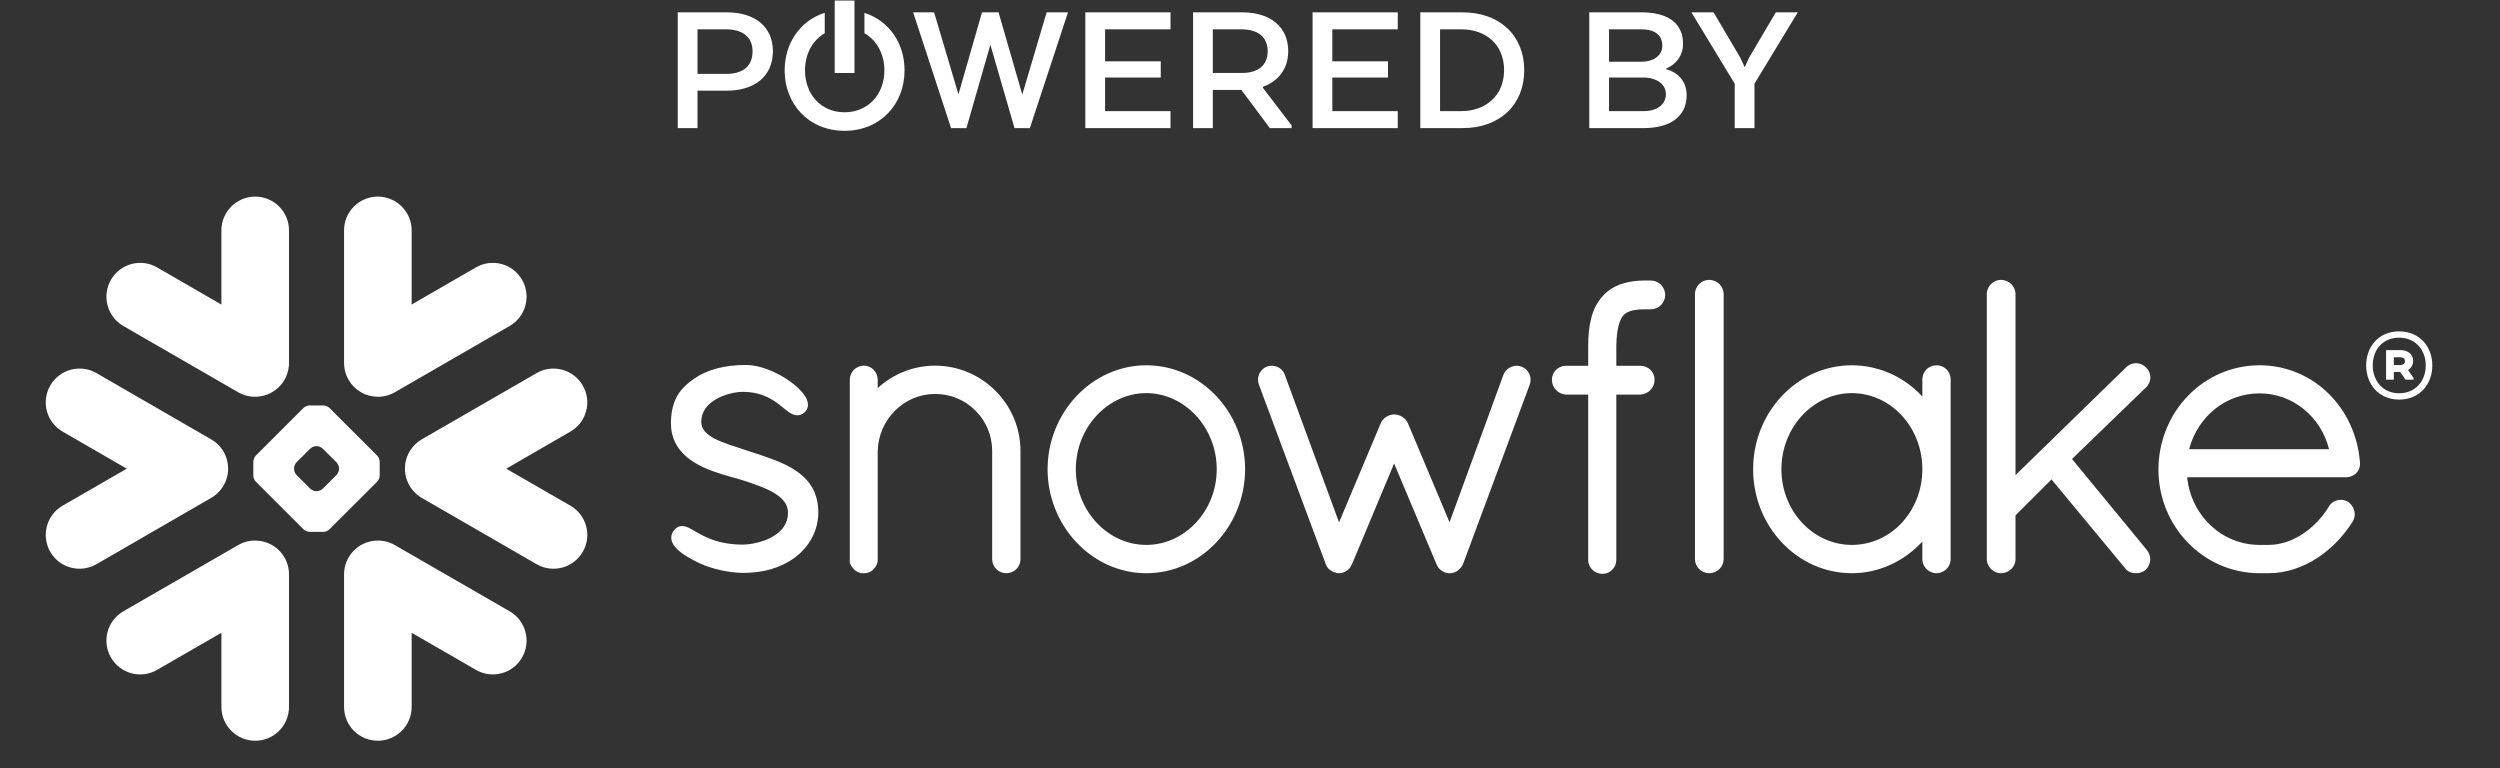 <svg
  width="703"
  height="216"
  viewBox="0 0 703 216"
  fill="none"
  xmlns="http://www.w3.org/2000/svg"
>
  <rect x="0" y="0" width="703" height="216" fill="#333333" stroke="none"/>
  <g clip-path="url(#clip0_251_28173)">
    <path
      fill-rule="evenodd"
      clip-rule="evenodd"
      d="M234.724 20.525H240.277V0.158H234.724V20.525ZM243.079 3.617V9.35C246.563 11.333 248.693 15.198 248.693 19.801C248.693 26.473 244.148 31.572 237.473 31.572C230.852 31.572 226.365 26.473 226.365 19.801C226.365 15.195 228.47 11.329 231.922 9.347V3.606C224.959 5.814 220.642 12.172 220.642 19.801C220.642 29.186 227.318 36.781 237.473 36.781C247.684 36.781 254.359 29.186 254.359 19.801C254.359 12.183 250.054 5.832 243.079 3.617ZM499.36 3.472H505.531L493.357 23.544V36.022H487.802V23.544L475.628 3.472H481.856L489.373 16.22L490.608 18.878L491.842 16.22L499.36 3.472ZM452.459 21.808V31.247H462.276C465.755 31.247 468.448 29.512 468.448 26.473C468.448 23.707 465.923 21.971 462.726 21.808H452.459ZM461.604 8.246H452.459V17.36H461.491C465.138 17.36 467.438 15.516 467.438 12.857C467.438 9.765 465.194 8.246 461.604 8.246ZM462.164 36.022H446.904V3.472H461.66C469.121 3.472 473.273 6.619 473.273 12.315C473.273 15.569 471.421 18.065 468.56 19.259V19.475C471.983 20.398 474.283 23.002 474.283 26.744C474.283 32.875 469.57 36.022 462.164 36.022ZM404.942 8.246V31.247H410.945C417.676 31.247 422.951 26.962 422.951 19.747C422.951 12.368 417.676 8.246 410.945 8.246H404.942ZM411.282 36.022H399.387V3.472H411.282C421.772 3.472 428.617 10.037 428.617 19.747C428.617 29.457 421.772 36.022 411.282 36.022ZM390.3 21.808H374.647V31.247H393.049V36.022H369.094V3.472H393.049V8.246H374.647V17.251H390.3V21.808ZM349.066 8.246H341.043V20.506H349.402C353.498 20.506 356.471 18.553 356.471 14.431C356.471 10.253 353.554 8.246 349.066 8.246ZM349.346 3.472C357.257 3.472 362.25 7.595 362.25 14.377C362.25 19.421 359.444 22.839 355.125 24.412V24.683L363.204 35.262V36.022H357.088L349.066 25.28H341.043V36.022H335.49V3.472H349.346ZM326.402 21.808H310.748V31.247H329.15V36.022H305.195V3.472H329.15V8.246H310.748V17.251H326.402V21.808ZM278.491 12.586L271.759 36.022H267.439L256.779 3.472H262.67L269.516 26.528L276.135 3.472H280.792L287.468 26.582L294.312 3.472H300.316L289.599 36.022H285.28L278.491 12.586ZM204.157 8.246H196.135V20.777H204.214C208.646 20.777 211.62 18.824 211.62 14.431C211.62 10.253 208.646 8.246 204.157 8.246ZM190.581 3.472H204.439C212.348 3.472 217.341 7.595 217.341 14.377C217.341 21.483 212.18 25.497 204.327 25.497H196.135V36.022H190.581V3.472Z"
      fill="white"
    />
  </g>
  <path
    fill-rule="evenodd"
    clip-rule="evenodd"
    d="M427.997 103.164L427.979 103.151C427.979 103.151 427.968 103.145 427.955 103.145C427.499 102.945 427 102.841 426.52 102.841C425.741 102.847 424.995 103.079 424.344 103.486C423.681 103.906 423.12 104.519 422.798 105.286V105.304L407.61 146.869L395.906 119.01L395.887 118.997C395.558 118.218 394.969 117.617 394.301 117.198C393.624 116.778 392.846 116.547 392.026 116.547C391.23 116.547 390.487 116.795 389.831 117.203C389.186 117.622 388.603 118.218 388.274 118.997L388.268 119.01L376.539 146.888L361.27 105.341H361.259C360.992 104.538 360.45 103.911 359.806 103.498C359.149 103.079 358.383 102.847 357.592 102.841C357.088 102.841 356.577 102.945 356.096 103.145H356.073L356.054 103.164C354.631 103.827 353.762 105.249 353.756 106.8C353.756 107.287 353.853 107.773 354.041 108.253H354.035L372.817 158.684V158.702C372.963 159.078 373.17 159.45 373.475 159.815C373.692 160.077 374.016 160.295 374.35 160.478C374.411 160.538 374.508 160.623 374.653 160.714C374.812 160.812 375.013 160.879 375.22 160.916C375.554 161.025 375.998 161.188 376.594 161.188C377.353 161.188 378.059 160.916 378.691 160.508C379.281 160.113 379.81 159.522 380.101 158.757L380.15 158.72L392.026 130.33L403.919 158.604H403.931C404.205 159.359 404.686 159.949 405.245 160.368C405.835 160.812 406.496 161.086 407.197 161.188H407.695C408.17 161.188 408.632 161.098 409.02 160.946C409.428 160.788 409.756 160.581 410.029 160.375C410.668 159.887 411.161 159.219 411.465 158.477V158.459L430.126 108.253C430.309 107.773 430.405 107.292 430.405 106.806C430.4 105.268 429.493 103.802 427.997 103.164V103.164ZM342.142 131.954C342.142 126.032 339.868 120.669 336.251 116.795C332.615 112.916 327.689 110.545 322.338 110.545C316.987 110.545 312.05 112.916 308.42 116.795C304.796 120.669 302.522 126.032 302.522 131.954C302.522 137.871 304.796 143.185 308.42 147.033C312.05 150.895 316.987 153.23 322.338 153.23C327.689 153.23 332.632 150.895 336.251 147.033C339.868 143.185 342.142 137.871 342.142 131.954V131.954ZM342.039 111.397C347.061 116.723 350.113 124.031 350.125 131.954C350.113 139.877 347.061 147.179 342.039 152.506C337.053 157.827 330.091 161.189 322.351 161.189C314.671 161.189 307.696 157.827 302.692 152.506C297.682 147.179 294.581 139.877 294.581 131.954C294.581 124.031 297.682 116.723 302.692 111.397C307.696 106.082 314.671 102.719 322.351 102.719C330.091 102.719 337.053 106.082 342.039 111.397V111.397ZM262.963 102.823C256.736 102.823 251.052 105.249 246.808 109.122V106.806C246.801 105.742 246.406 104.75 245.712 104.021C245.038 103.303 244.04 102.823 242.946 102.823C241.815 102.823 240.793 103.279 240.083 104.015C239.384 104.738 238.964 105.742 238.964 106.806V158.411L239.127 158.575L239.134 158.599C239.177 158.769 239.286 158.957 239.401 159.14C239.942 160.094 240.829 160.819 241.93 161.14L242.088 161.189H242.946C243.518 161.189 244.095 161.067 244.643 160.812C245.099 160.593 245.524 160.24 245.865 159.791L245.877 159.796C245.919 159.754 245.932 159.699 245.981 159.657C245.998 159.651 246.017 159.632 246.029 159.614C246.241 159.341 246.418 159.061 246.528 158.8C246.644 158.489 246.716 158.198 246.771 157.972L246.808 157.827V126.841C246.923 122.408 248.747 118.401 251.672 115.488C254.578 112.577 258.56 110.777 262.963 110.777C267.439 110.777 271.432 112.577 274.327 115.488C277.233 118.39 278.997 122.39 278.997 126.799V157.224C278.997 158.337 279.471 159.365 280.189 160.07C280.924 160.775 281.927 161.189 282.974 161.189C284.037 161.189 285.035 160.775 285.764 160.07C286.507 159.365 286.956 158.337 286.956 157.224V126.799C286.956 113.665 276.231 102.841 262.963 102.823V102.823ZM654.925 126.312C652.663 117.136 644.606 110.6 635.413 110.618C625.988 110.618 618.042 117.015 615.579 126.312H654.925ZM663.638 130.07V130.464C663.638 131.565 663.145 132.556 662.399 133.207C661.656 133.863 660.689 134.204 659.65 134.216H615.026C616.163 145.106 624.857 153.145 635.236 153.23H637.87C641.304 153.242 644.649 152.057 647.593 150.092C650.54 148.147 653.089 145.429 654.882 142.437C655.253 141.798 655.783 141.312 656.359 141.014C656.949 140.692 657.583 140.546 658.22 140.546C658.925 140.546 659.625 140.728 660.239 141.099L660.282 141.118L660.33 141.154C661.449 141.975 662.149 143.228 662.149 144.602C662.149 145.301 661.967 146.013 661.583 146.657L661.572 146.681L661.559 146.693C659.065 150.658 655.666 154.276 651.63 156.897C647.586 159.524 642.898 161.189 637.87 161.189H635.193C627.363 161.134 620.285 157.827 615.183 152.536C610.094 147.265 606.957 140.023 606.957 132.064C606.957 123.971 610.119 116.626 615.25 111.311C620.383 106.004 627.514 102.719 635.413 102.719C642.953 102.719 649.726 105.718 654.743 110.625C659.759 115.531 663.036 122.347 663.62 130.015L663.638 130.07ZM480.599 78.702C479.512 78.702 478.514 79.158 477.797 79.876C477.079 80.587 476.623 81.59 476.623 82.678V157.224C476.623 158.313 477.079 159.31 477.797 160.016C478.514 160.721 479.512 161.189 480.599 161.189C482.856 161.189 484.68 159.414 484.692 157.224V82.678C484.68 80.484 482.856 78.702 480.599 78.702V78.702ZM220.564 130.532C217.354 129.017 213.711 127.899 210.076 126.694C206.731 125.564 203.338 124.603 200.918 123.338C199.702 122.688 198.753 122 198.14 121.229C197.513 120.457 197.209 119.672 197.191 118.602C197.197 117.136 197.623 115.956 198.34 114.911C199.428 113.348 201.252 112.132 203.247 111.347C205.217 110.558 207.351 110.186 208.878 110.186C213.389 110.193 216.241 111.695 218.43 113.25C219.512 114.036 220.425 114.832 221.288 115.488C221.732 115.829 222.145 116.139 222.626 116.37C223.081 116.595 223.616 116.778 224.2 116.778C224.571 116.778 224.943 116.711 225.282 116.564C225.641 116.419 225.952 116.213 226.25 115.956C226.541 115.684 226.791 115.355 226.967 114.99C227.125 114.613 227.198 114.224 227.198 113.841C227.198 113.135 226.972 112.473 226.65 111.852C226.049 110.758 225.124 109.712 223.945 108.667C222.194 107.11 219.884 105.626 217.397 104.507C214.903 103.389 212.228 102.628 209.68 102.628C203.776 102.628 198.844 103.966 195.263 106.429C193.396 107.718 191.755 109.128 190.594 111.075C189.414 113.026 188.758 115.434 188.672 118.566C188.666 118.705 188.666 118.845 188.666 118.984C188.654 122.025 189.633 124.53 191.171 126.494C193.506 129.45 196.972 131.219 200.372 132.471C203.765 133.723 207.157 134.472 209.298 135.189C212.312 136.193 215.517 137.28 217.852 138.722C219.014 139.457 219.956 140.248 220.595 141.118C221.215 142.012 221.567 142.935 221.58 144.103V144.189C221.574 145.879 221.076 147.205 220.254 148.341C219.014 150.031 216.952 151.272 214.763 152.057C212.581 152.822 210.312 153.145 208.853 153.145C203.703 153.145 200.256 151.904 197.757 150.658C196.504 150.031 195.489 149.411 194.571 148.888C194.114 148.638 193.689 148.407 193.239 148.225C192.8 148.043 192.333 147.927 191.804 147.927C191.482 147.927 191.129 147.982 190.806 148.109C190.478 148.25 190.18 148.445 189.931 148.681C189.584 149.017 189.281 149.393 189.068 149.825C188.861 150.257 188.758 150.712 188.758 151.187C188.758 151.965 189.049 152.677 189.463 153.321C190.113 154.251 191.069 155.085 192.259 155.917C193.488 156.738 194.953 157.547 196.643 158.344C200.389 160.113 205.193 161.038 208.841 161.098H208.853C214.527 161.098 219.427 159.791 223.556 156.751V156.744H223.562C227.599 153.704 230.11 149.186 230.11 144.085C230.11 141.281 229.454 138.904 228.305 136.958C226.572 134.009 223.756 132.064 220.564 130.532V130.532ZM540.565 131.954C540.565 125.977 538.308 120.62 534.703 116.754C531.102 112.899 526.16 110.558 520.753 110.546C515.391 110.546 510.466 112.899 506.829 116.754C503.218 120.62 500.933 125.977 500.933 131.954C500.933 137.926 503.218 143.246 506.829 147.082C510.448 150.92 515.391 153.23 520.753 153.23C526.172 153.23 531.115 150.92 534.715 147.095C538.308 143.246 540.565 137.931 540.565 131.954V131.954ZM547.326 103.827C548.061 104.538 548.518 105.566 548.518 106.678V157.224C548.518 158.313 548.05 159.31 547.351 160.016C546.632 160.721 545.641 161.189 544.547 161.189C543.453 161.189 542.449 160.721 541.743 160.016C541.027 159.31 540.565 158.313 540.565 157.224V152.293C535.56 157.699 528.532 161.189 520.754 161.189C513.014 161.189 506.046 157.863 501.054 152.536C496.044 147.234 492.98 139.931 492.98 131.954C492.98 123.977 496.044 116.668 501.054 111.36C506.046 106.04 513.014 102.719 520.754 102.719C528.526 102.719 535.56 106.107 540.565 111.488V106.678C540.565 105.566 541.021 104.538 541.757 103.827C542.492 103.127 543.483 102.719 544.547 102.719C545.599 102.719 546.602 103.127 547.326 103.827V103.827ZM603.467 108.952C604.257 108.167 604.688 107.127 604.688 106.095C604.688 105.079 604.257 104.063 603.46 103.327H603.467C603.46 103.303 603.442 103.303 603.442 103.303C603.436 103.286 603.424 103.279 603.424 103.279H603.412C602.645 102.525 601.66 102.111 600.644 102.111C599.617 102.111 598.615 102.538 597.848 103.303L566.758 133.602V82.678C566.758 80.484 564.922 78.702 562.666 78.702C561.579 78.702 560.581 79.158 559.87 79.876C559.164 80.587 558.69 81.59 558.69 82.678V157.224C558.69 158.313 559.164 159.31 559.87 160.016C560.581 160.721 561.579 161.189 562.666 161.189C564.922 161.189 566.758 159.414 566.758 157.224V144.924L576.883 134.812L597.521 159.712C597.909 160.283 598.439 160.678 598.961 160.885C599.557 161.11 600.135 161.189 600.651 161.189C601.362 161.189 602.366 161.038 603.248 160.344L603.296 160.314L603.35 160.259C604.177 159.444 604.645 158.361 604.645 157.255C604.645 156.325 604.3 155.376 603.661 154.616V154.604L582.653 129.066L603.448 108.952H603.467ZM464.195 78.879H463.306C463.191 78.879 463.075 78.891 462.954 78.896C462.844 78.891 462.729 78.879 462.613 78.879C460.321 78.879 458.096 79.139 456.015 79.833C453.967 80.513 452.076 81.638 450.61 83.348L450.605 83.341L450.599 83.348V83.354C449.085 85.038 448.087 87.05 447.48 89.337C446.872 91.635 446.621 94.226 446.598 97.168V102.867H440.316C438.134 102.879 436.401 104.624 436.401 106.734C436.389 107.871 436.832 108.916 437.55 109.67C438.274 110.413 439.264 110.899 440.365 110.959H446.598V157.322L446.591 157.431C446.591 158.52 447.048 159.522 447.783 160.24C448.512 160.946 449.535 161.365 450.647 161.365C452.763 161.353 454.501 159.627 454.508 157.431V110.959H461.263C462.352 110.899 463.355 110.442 464.074 109.707C464.808 108.971 465.259 107.938 465.259 106.818V106.667C465.234 104.581 463.489 102.867 461.306 102.867H454.508V97.192C454.551 94.682 454.812 92.803 455.188 91.435C455.554 90.061 456.053 89.196 456.502 88.662C456.94 88.187 457.512 87.792 458.442 87.476C459.379 87.172 460.674 86.978 462.425 86.978H462.632C462.736 86.978 462.844 86.959 462.941 86.959C463.064 86.959 463.179 86.978 463.306 86.978H463.817H464.195C466.438 86.978 468.244 85.166 468.244 82.928C468.244 80.691 466.438 78.879 464.195 78.879V78.879ZM63.72 134.587C64.042 133.571 64.176 132.525 64.152 131.491C64.115 130.744 64.018 129.996 63.806 129.248C63.167 126.925 61.653 124.851 59.384 123.544L27.121 104.914C22.567 102.293 16.761 103.851 14.146 108.398C11.507 112.94 13.064 118.74 17.618 121.368L35.647 131.796L17.618 142.193C13.064 144.826 11.513 150.626 14.146 155.187C16.761 159.723 22.567 161.274 27.121 158.653L59.384 140.01C61.561 138.758 63.039 136.793 63.72 134.587V134.587ZM72.475 152.044C70.621 151.885 68.694 152.274 66.961 153.284L34.674 171.902C30.132 174.529 28.581 180.359 31.202 184.908C33.835 189.445 39.636 191.007 44.172 188.368L62.261 177.934V198.784C62.261 204.037 66.51 208.294 71.77 208.294C77.005 208.294 81.268 204.037 81.268 198.784V161.51C81.268 156.506 77.389 152.395 72.475 152.044V152.044ZM105.541 111.535C107.389 111.687 109.311 111.292 111.044 110.295L143.325 91.659C147.873 89.031 149.417 83.225 146.802 78.665C144.182 74.123 138.376 72.566 133.833 75.193L115.757 85.639V64.783C115.757 59.542 111.506 55.286 106.247 55.286C100.987 55.286 96.748 59.542 96.748 64.783V102.056C96.748 107.055 100.616 111.171 105.541 111.535V111.535ZM34.674 91.659L66.961 110.295C68.694 111.292 70.621 111.687 72.475 111.535C77.389 111.171 81.268 107.055 81.268 102.056V64.783C81.268 59.542 77.005 55.286 71.77 55.286C66.51 55.286 62.261 59.542 62.261 64.783V85.639L44.172 75.193C39.636 72.566 33.835 74.123 31.202 78.665C28.581 83.225 30.132 89.031 34.674 91.659V91.659ZM95.35 131.717C95.35 131.176 95.022 130.422 94.639 130.02L90.754 126.153C90.371 125.771 89.617 125.454 89.075 125.454H88.923C88.382 125.454 87.629 125.771 87.252 126.153L83.366 130.02C82.977 130.422 82.679 131.176 82.679 131.717V131.869C82.679 132.404 82.977 133.152 83.366 133.541L87.252 137.42C87.634 137.803 88.382 138.119 88.923 138.119H89.075C89.617 138.119 90.371 137.803 90.754 137.42L94.639 133.541C95.022 133.152 95.35 132.404 95.35 131.869V131.717ZM106.076 135.438L92.657 148.84C92.273 149.234 91.532 149.556 90.972 149.556H89.999H88.017H87.026C86.484 149.556 85.731 149.234 85.342 148.84L71.929 135.438C71.545 135.06 71.235 134.301 71.235 133.766V132.775V130.792V129.814C71.235 129.266 71.545 128.506 71.929 128.124L85.342 114.722C85.731 114.327 86.484 114.017 87.026 114.017H88.017H89.999H90.972C91.52 114.017 92.273 114.327 92.657 114.722L106.076 128.124C106.459 128.506 106.769 129.266 106.769 129.814V130.792V132.775V133.766C106.769 134.301 106.459 135.06 106.076 135.438V135.438ZM143.325 171.902L111.044 153.284C109.311 152.274 107.389 151.885 105.541 152.044C100.616 152.395 96.748 156.506 96.748 161.51V198.784C96.748 204.037 100.987 208.294 106.247 208.294C111.506 208.294 115.757 204.037 115.757 198.784V177.934L133.833 188.368C138.375 191.007 144.182 189.445 146.802 184.908C149.417 180.359 147.873 174.529 143.325 171.902V171.902ZM160.392 121.368L142.363 131.796L160.392 142.193C164.946 144.826 166.503 150.626 163.87 155.187C161.243 159.723 155.431 161.274 150.895 158.653L118.607 140.01C116.455 138.758 114.959 136.793 114.296 134.587C113.981 133.571 113.834 132.525 113.871 131.491C113.889 130.744 113.998 129.996 114.205 129.248C114.85 126.925 116.364 124.853 118.607 123.544L150.895 104.914C155.431 102.293 161.243 103.851 163.87 108.398C166.503 112.94 164.946 118.74 160.392 121.368V121.368ZM683.969 102.771C683.969 107.998 680.47 112.361 674.626 112.361C668.823 112.361 665.366 107.957 665.366 102.771C665.366 97.545 668.823 93.182 674.626 93.182C680.47 93.182 683.969 97.545 683.969 102.771ZM682.117 102.771C682.117 98.327 679.153 94.952 674.626 94.952C670.181 94.952 667.218 98.162 667.218 102.771C667.218 107.175 670.181 110.591 674.626 110.591C679.153 110.591 682.117 107.216 682.117 102.771ZM670.963 98.45H674.956C677.137 98.45 678.577 99.644 678.577 101.496C678.577 102.648 678.001 103.512 677.137 104.047L678.701 106.311V106.764H676.437L674.914 104.582H673.145V106.764H670.963V98.45ZM674.914 100.467H673.145V102.648H674.914C675.738 102.648 676.273 102.278 676.273 101.578C676.273 100.837 675.779 100.467 674.914 100.467Z"
    fill="white"
  />
  <defs>
    <clipPath id="clip0_251_28173">
      <rect
        width="314.95"
        height="36.622"
        fill="white"
        transform="translate(190.581 0.158)"
      />
    </clipPath>
  </defs>
</svg>
